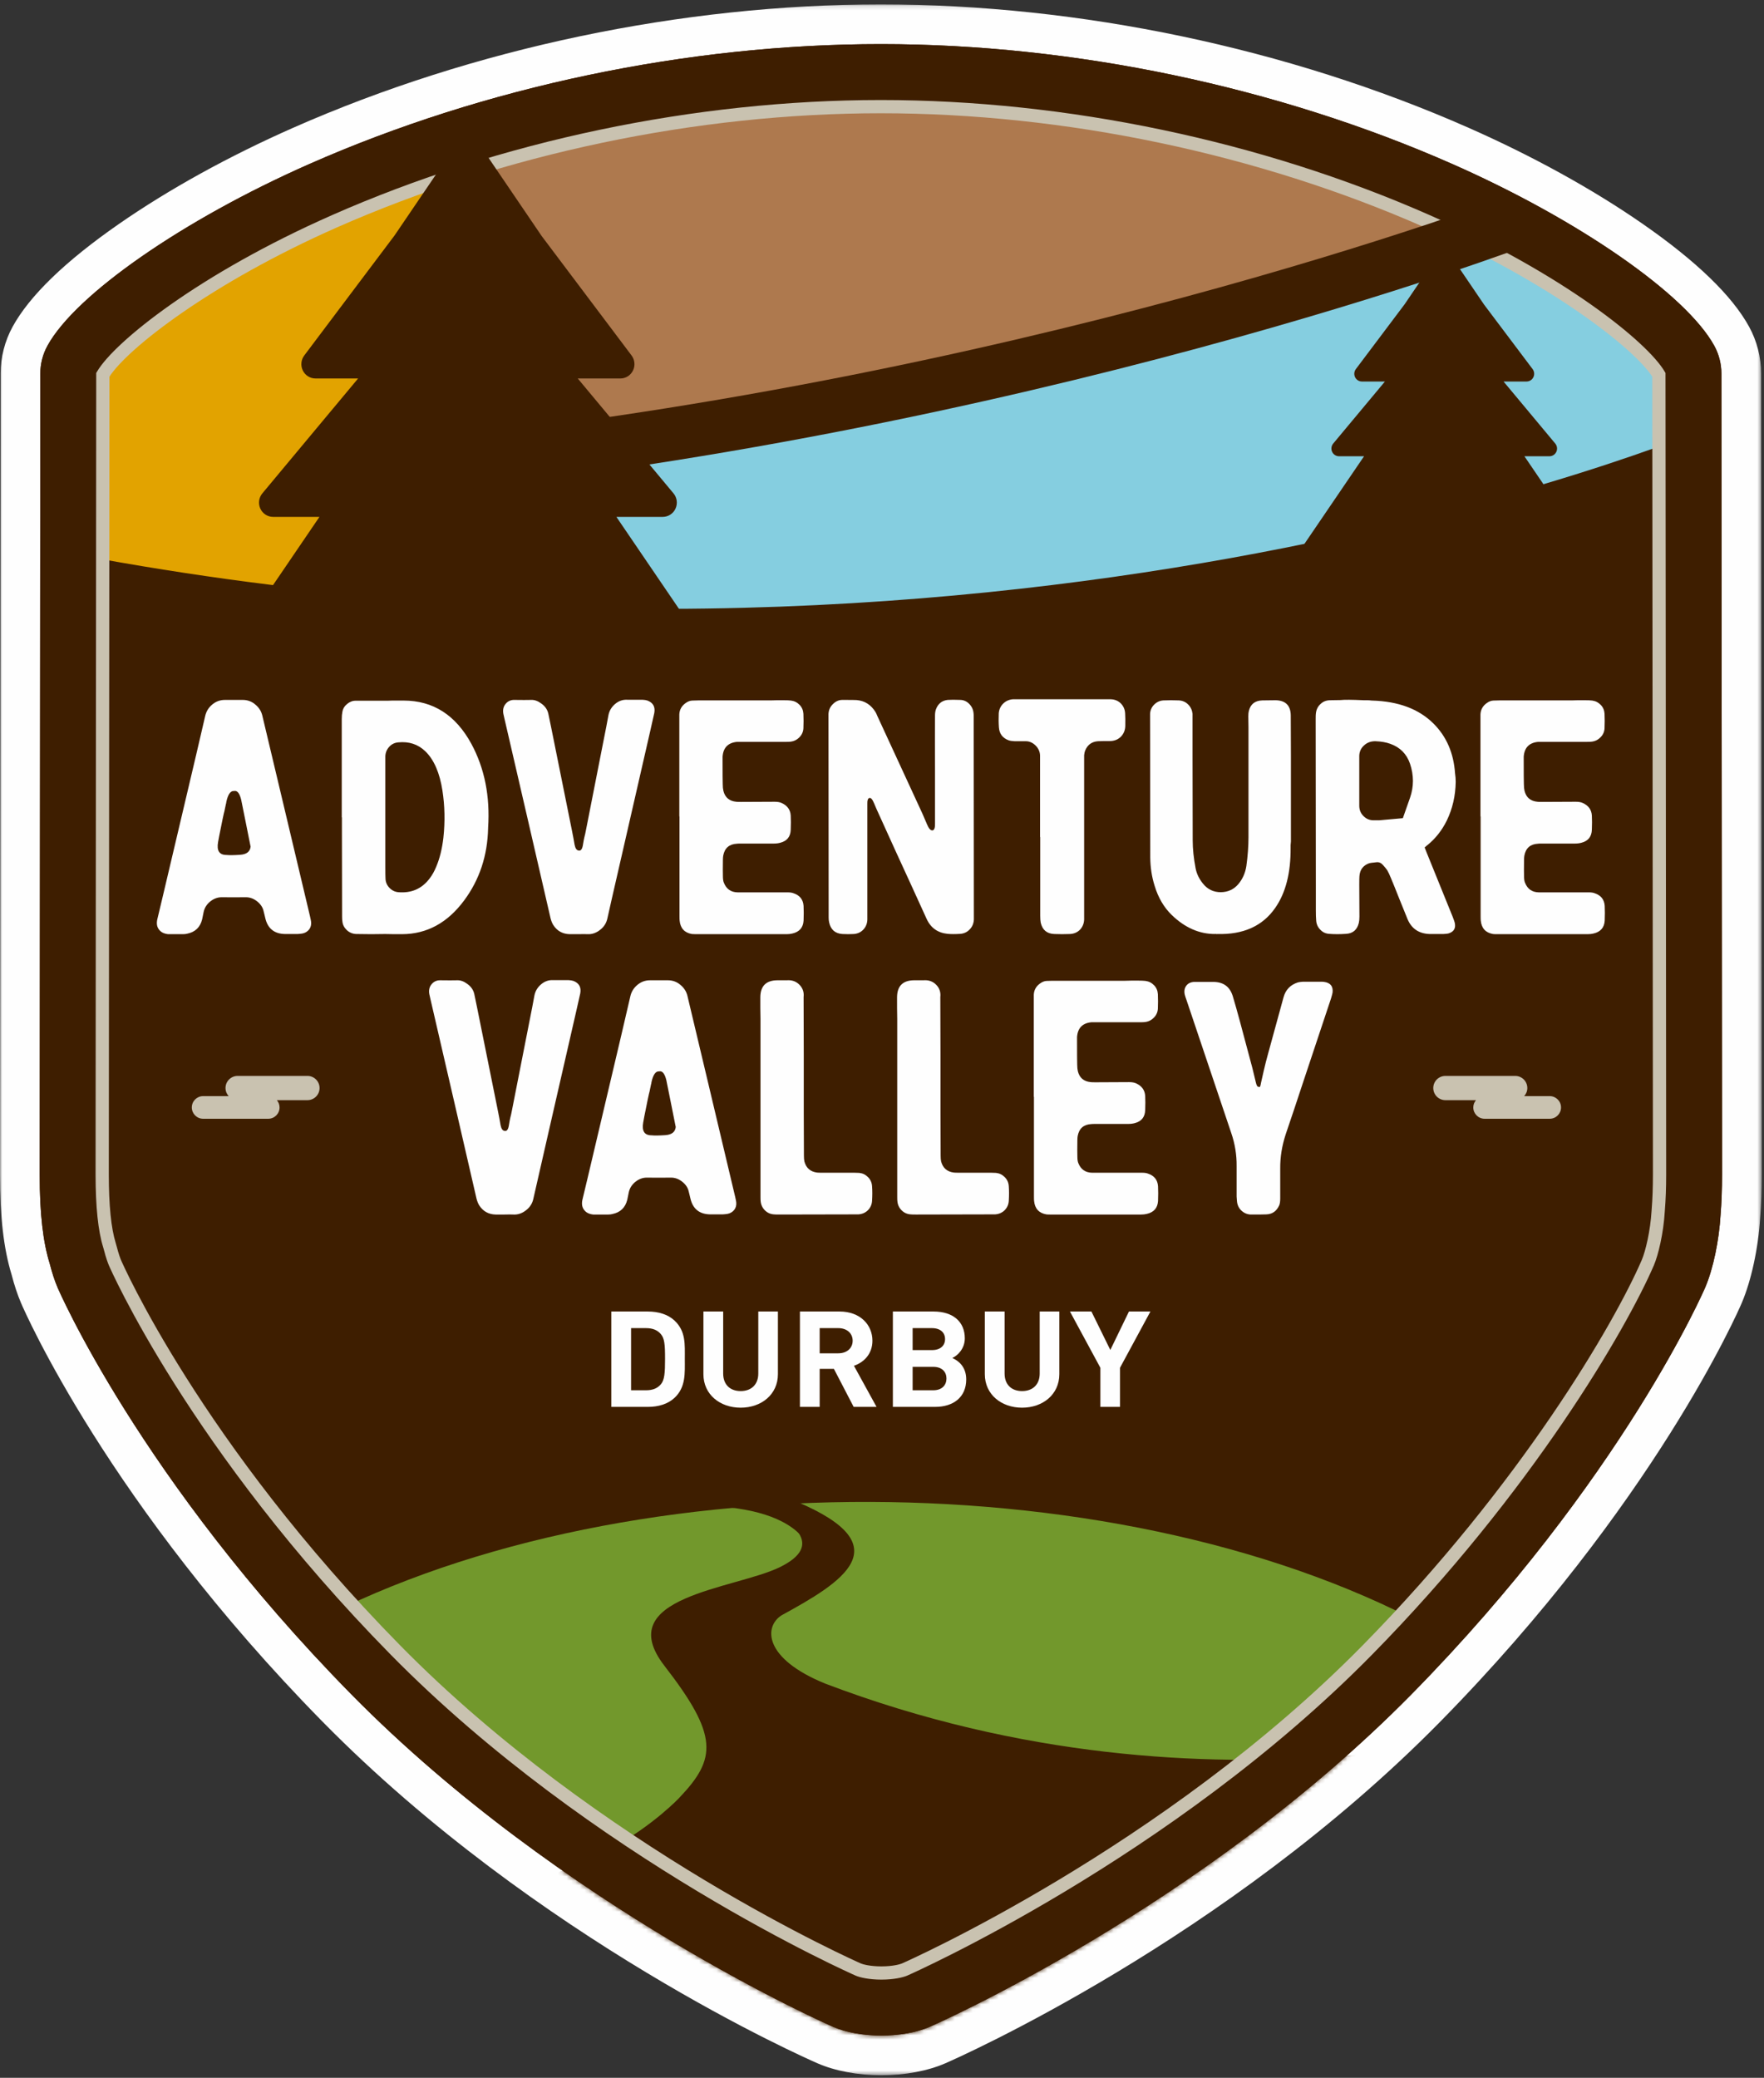 <?xml version="1.0" encoding="UTF-8" standalone="no"?>
<svg width="400px" height="471px" viewBox="0 0 400 471" version="1.1" xmlns="http://www.w3.org/2000/svg" xmlns:xlink="http://www.w3.org/1999/xlink">
    <rect x="0" y="0" width="400" height="471" fill="#333333" stroke="none"/>
    <!-- Generator: Sketch 42 (36781) - http://www.bohemiancoding.com/sketch -->
    <title>Logo</title>
    <desc>Created with Sketch.</desc>
    <defs>
        <polygon id="path-1" points="399.487 0.146 0 0.146 0 469.56 399.487 469.56 399.487 0.146"></polygon>
        <path d="M0.308,0.355 L0.173,169.393 C0.173,176.514 0.725,181.892 1.813,185.374 L1.925,185.734 L2.017,186.098 C2.472,187.883 2.881,188.945 3.083,189.418 C3.259,189.828 21.167,230.929 66.719,277.224 C112.069,323.294 171.019,349.344 171.614,349.603 C172.28,349.895 174.136,350.387 176.862,350.387 C179.591,350.387 181.45,349.894 182.119,349.601 C182.71,349.344 241.663,323.294 287.001,277.228 C323.201,240.428 344.461,203.681 350.64,189.403 C351.603,187.165 352.723,182.426 353.002,177.7 L353.024,177.389 C353.216,175.027 353.313,172.338 353.313,169.404 L353.174,0.355 L0.308,0.355 L0.308,0.355 Z" id="path-3"></path>
        <path d="M0.047,62.627 C44.493,101.506 92.946,122.594 92.946,122.594 C98.952,125.214 108.771,125.214 114.784,122.594 C114.784,122.594 176.155,95.885 224.106,47.167 C237.679,33.368 248.902,19.995 258.017,7.912 L258.017,0.908 L0.047,0.908 L0.047,62.627 L0.047,62.627 Z" id="path-5"></path>
    </defs>
    <g id="Symbols" stroke="none" stroke-width="1" fill="none" fill-rule="evenodd">
        <g id="Logo">
            <g id="Page-1">
                <g id="Group-16" transform="translate(0, 0.854)">
                    <path d="M199.862,465.059 C195.121,465.059 190.605,464.227 187.146,462.717 C186.528,462.449 124.426,435.1 76.411,386.324 C28.413,337.541 9.693,294.577 8.92,292.772 C8.192,291.073 7.529,289.072 6.951,286.824 C5.279,281.406 4.5,274.59 4.5,265.393 L4.646,83.798 C4.648,80.868 5.393,77.958 6.8,75.385 C13.712,62.749 38.423,45.406 68.291,32.227 C108.605,14.441 155.288,4.645 199.74,4.645 C244.193,4.645 290.878,14.441 331.193,32.228 C361.06,45.406 385.771,62.749 392.683,75.387 C394.091,77.959 394.836,80.869 394.837,83.8 L394.987,265.388 C394.987,268.831 394.869,272.031 394.635,274.901 C394.26,281.256 392.788,288.143 390.798,292.776 C390.025,294.578 371.298,337.541 323.313,386.322 C275.305,435.1 213.2,462.449 212.579,462.719 C209.119,464.228 204.602,465.059 199.862,465.059" id="Fill-1" fill="#3E1E00"></path>
                    <g id="Group-5">
                        <mask id="mask-2" fill="white">
                            <use xlink:href="#path-1"></use>
                        </mask>
                        <g id="Clip-4"></g>
                        <path d="M199.74,0.146 C154.677,0.146 107.349,10.078 66.475,28.111 C51.936,34.525 38.276,42.063 26.969,49.911 C14.814,58.348 6.7,66.192 2.852,73.226 C1.085,76.457 0.149,80.112 0.146,83.795 L-0,265.386 C-0,274.997 0.833,282.205 2.62,288.048 C3.249,290.478 3.977,292.662 4.784,294.545 C5.571,296.381 24.618,340.1 73.203,389.479 C121.828,438.874 182.783,465.728 185.354,466.846 C189.361,468.595 194.516,469.56 199.862,469.56 C205.207,469.56 210.363,468.595 214.38,466.844 C216.946,465.728 277.905,438.874 326.52,389.48 C375.093,340.1 394.148,296.382 394.935,294.545 C397.104,289.496 398.709,282.078 399.129,275.169 C399.37,272.165 399.487,268.966 399.487,265.393 L399.337,83.795 C399.334,80.113 398.399,76.459 396.633,73.229 C392.784,66.193 384.67,58.349 372.515,49.912 C361.209,42.064 347.548,34.526 333.01,28.112 C292.135,10.078 244.805,0.146 199.74,0.146 M199.74,9.146 C243.582,9.146 289.621,18.806 329.377,36.346 C357.954,48.954 382.363,65.896 388.736,77.546 L388.736,77.547 C389.785,79.465 390.336,81.616 390.337,83.802 L390.487,265.393 C390.487,268.783 390.372,271.811 390.151,274.536 C389.813,280.252 388.507,286.707 386.663,291 C386.663,291 368.047,334.429 320.106,383.167 C272.155,431.886 210.783,458.594 210.783,458.594 C207.778,459.904 203.82,460.56 199.862,460.56 C195.905,460.56 191.948,459.904 188.946,458.594 C188.946,458.594 127.578,431.886 79.618,383.167 C31.664,334.429 13.056,291 13.056,291 C12.387,289.44 11.791,287.591 11.283,285.6 C9.776,280.771 9,274.313 9,265.394 L9.146,83.802 C9.148,81.615 9.698,79.464 10.748,77.545 C17.121,65.896 41.531,48.954 70.108,36.345 C109.864,18.805 155.902,9.146 199.74,9.146" id="Fill-3" fill="#FEFEFE" mask="url(#mask-2)"></path>
                    </g>
                    <path d="M199.862,446.385 C197.135,446.385 195.28,445.894 194.614,445.603 C194.019,445.342 135.069,419.293 89.718,373.224 C44.167,326.928 26.258,285.827 26.083,285.416 C25.881,284.945 25.471,283.882 25.017,282.098 L24.925,281.733 L24.812,281.373 C23.724,277.892 23.173,272.514 23.173,265.392 L23.318,84.108 C27.097,77.681 46.099,62.428 75.829,49.312 C113.821,32.55 157.827,23.32 199.74,23.32 C241.654,23.32 285.662,32.55 323.656,49.312 C353.382,62.428 372.384,77.681 376.164,84.106 L376.313,265.404 C376.313,268.337 376.216,271.026 376.023,273.387 L376.002,273.699 C375.722,278.425 374.602,283.163 373.64,285.402 C367.461,299.68 346.201,336.426 310.001,373.226 C264.663,419.293 205.71,445.342 205.119,445.601 C204.45,445.892 202.591,446.385 199.862,446.385" id="Fill-6" fill="#72982C"></path>
                    <path d="M100.263,26.907 L123.263,101.907 C123.263,101.907 262.263,85.907 338.263,48.907 C338.263,48.907 282.263,-10.092 100.263,26.907" id="Fill-8" fill="#AE794E"></path>
                    <path d="M97.706,32.508 L106.102,68.305 L72.207,151.002 L13.71,137.503 L15.21,83.506 C15.21,83.506 61.708,35.508 97.706,32.508" id="Fill-10" fill="#E2A300"></path>
                    <path d="M118.705,101.505 C118.705,101.505 288.197,76.006 333.194,50.507 L378.192,74.506 L382.692,118.004 L139.704,154.003 L118.705,101.505 Z" id="Fill-12" fill="#85CEE0"></path>
                    <path d="M199.74,9.146 C155.901,9.146 109.863,18.805 70.107,36.345 C41.53,48.954 17.12,65.896 10.748,77.545 C9.698,79.464 9.147,81.615 9.145,83.802 L9,265.394 C9,274.313 9.776,280.771 11.283,285.6 C11.79,287.591 12.387,289.44 13.055,290.999 C13.055,290.999 31.663,334.429 79.617,383.167 C127.577,431.886 188.946,458.594 188.946,458.594 C191.948,459.904 195.905,460.56 199.862,460.56 C203.819,460.56 207.777,459.904 210.783,458.594 C210.783,458.594 272.155,431.886 320.106,383.167 C368.046,334.429 386.662,290.999 386.662,290.999 C388.506,286.707 389.812,280.252 390.151,274.536 C390.372,271.811 390.487,268.783 390.487,265.393 L390.337,83.802 C390.335,81.616 389.784,79.465 388.736,77.547 L388.735,77.546 C382.363,65.896 357.953,48.954 329.377,36.346 C289.62,18.806 243.581,9.146 199.74,9.146 M199.74,24.146 C241.542,24.146 285.431,33.353 323.322,50.069 C352.613,62.993 371.382,77.916 375.337,84.336 L375.487,265.393 C375.487,268.309 375.39,270.978 375.199,273.323 L375.186,273.487 L375.177,273.651 C374.903,278.281 373.814,282.905 372.886,285.064 C372.842,285.168 368.3,295.57 358.226,311.517 C348.957,326.188 332.964,348.705 309.415,372.645 C264.193,418.591 205.377,444.586 204.789,444.843 C204.221,445.091 202.46,445.56 199.862,445.56 C197.266,445.56 195.511,445.093 194.941,444.844 C194.352,444.587 135.538,418.591 90.31,372.646 C66.753,348.704 50.759,326.189 41.49,311.518 C31.417,295.571 26.877,285.17 26.843,285.09 C26.649,284.639 26.259,283.624 25.819,281.896 L25.72,281.51 L25.601,281.13 C24.539,277.725 24,272.43 24,265.405 L24.145,84.336 C28.101,77.915 46.87,62.993 76.162,50.069 C114.052,33.353 157.939,24.146 199.74,24.146" id="Fill-14" fill="#3E1E00"></path>
                </g>
                <g id="Group-19" transform="translate(23, 96.854)">
                    <mask id="mask-4" fill="white">
                        <use xlink:href="#path-3"></use>
                    </mask>
                    <g id="Clip-18"></g>
                    <path d="M-10.53,27.907 C201.263,69.356 363.572,0.355 363.572,0.355 C363.572,0.355 362.199,400.447 362.323,362.25 C362.836,204.868 -13.845,203.641 -14.358,361.022 L-10.53,27.907 Z" id="Fill-17" fill="#3E1E00" mask="url(#mask-4)"></path>
                </g>
                <g id="Group-22" transform="translate(96, 336.854)">
                    <mask id="mask-6" fill="white">
                        <use xlink:href="#path-5"></use>
                    </mask>
                    <g id="Clip-21"></g>
                    <path d="M84.712,3.57 C80.71,1.875 78.367,2.236 75.058,1.341 C72.892,0.752 71.166,0.88 68.094,1.052 C68.094,1.052 72.57,2.839 73.466,3.213 C84.74,7.914 90.912,13.484 80.814,18.399 C70.563,23.387 42.443,24.991 54.674,40.761 C66.952,56.592 66.493,61.765 58.109,70.589 C58.109,70.589 35.655,94.969 0.047,90.948 L2.459,131.549 L186.441,135 L258.017,52.323 C258.017,52.323 180.098,78.632 91.12,44.783 C77.128,39.086 77.212,31.881 81.21,29.313 C95.058,21.742 108.385,13.595 84.712,3.57" id="Fill-20" fill="#3E1E00" mask="url(#mask-6)"></path>
                </g>
                <g id="Group-79" transform="translate(21, 21.854)">
                    <path d="M123.323,320.408 C123.323,320.408 151.323,315.908 160.823,326.408 L158.573,321.658 L153.323,316.408 L141.323,315.158 L123.323,320.408 Z" id="Fill-23" fill="#3E1E00"></path>
                    <path d="M3.818,63.532 L3.673,244.393 C3.673,251.363 4.202,256.589 5.244,259.926 L5.471,260.728 C5.9,262.409 6.276,263.392 6.463,263.827 C6.637,264.233 24.499,305.142 69.788,351.171 C114.934,397.033 173.627,422.971 174.215,423.228 C174.633,423.411 176.285,423.885 178.862,423.885 C181.443,423.885 183.099,423.409 183.519,423.226 C184.107,422.969 242.76,397.072 287.932,351.175 C323.976,314.533 345.12,278.002 351.264,263.807 C352.151,261.743 353.238,257.115 353.505,252.611 L353.527,252.284 C353.718,249.945 353.814,247.298 353.814,244.404 L353.665,63.532 C349.57,57.169 330.751,42.347 302.051,29.686 C264.243,13.005 220.451,3.82 178.74,3.82 C137.03,3.82 93.24,13.005 55.435,29.684 C26.732,42.349 7.911,57.169 3.818,63.532 M178.862,426.885 C176.081,426.885 173.973,426.397 173.014,425.976 C172.421,425.717 113.197,399.545 67.65,353.276 C21.908,306.786 3.881,265.42 3.704,265.007 C3.484,264.49 3.042,263.346 2.564,261.467 L2.381,260.822 C1.248,257.193 0.673,251.666 0.673,244.393 L0.819,62.7 L1.026,62.347 C4.962,55.654 24.068,40.245 54.224,26.939 C92.402,10.095 136.623,0.82 178.74,0.82 C220.859,0.82 265.081,10.095 303.262,26.941 C333.413,40.243 352.52,55.654 356.457,62.346 L356.664,62.697 L356.664,63.105 L356.814,244.403 C356.814,247.38 356.714,250.107 356.519,252.51 L356.499,252.803 C356.21,257.685 355.032,262.635 354.019,264.993 C347.796,279.372 326.425,316.322 290.07,353.279 C244.496,399.584 185.312,425.716 184.719,425.976 C183.757,426.396 181.646,426.885 178.862,426.885" id="Fill-25" fill="#C9C2B0"></path>
                    <path d="M144.899,133.7 L118.772,95.314 L129.28,95.314 C130.525,95.314 131.656,94.582 132.18,93.438 C132.702,92.29 132.524,90.942 131.721,89.98 L110.007,63.938 L119.68,63.938 C120.889,63.938 121.998,63.239 122.537,62.133 C123.076,61.028 122.95,59.709 122.215,58.727 L101.823,31.642 L87.734,10.911 C87.135,10.034 86.154,9.509 85.103,9.509 C84.052,9.509 83.073,10.034 82.474,10.911 L68.471,31.515 L47.992,58.727 C47.257,59.709 47.129,61.028 47.666,62.133 C48.206,63.239 49.313,63.938 50.529,63.938 L60.203,63.938 L38.49,89.98 C37.684,90.942 37.504,92.29 38.028,93.438 C38.553,94.582 39.684,95.314 40.928,95.314 L51.437,95.314 L25.309,133.7 C24.63,134.69 24.558,135.982 25.108,137.048 C25.659,138.114 26.747,138.786 27.938,138.786 L71.303,138.786 L71.303,177.907 L77.692,177.907 L77.692,177.726 L92.516,177.726 L92.516,177.907 L98.903,177.907 L98.903,138.786 L142.272,138.786 C143.457,138.786 144.547,138.114 145.097,137.048 C145.649,135.982 145.572,134.69 144.899,133.7" id="Fill-27" fill="#3E1E00"></path>
                    <path d="M338.782,102.3 L324.673,81.571 L330.347,81.571 C331.02,81.571 331.63,81.175 331.913,80.557 C332.195,79.938 332.099,79.209 331.666,78.69 L319.939,64.626 L325.162,64.626 C325.816,64.626 326.414,64.248 326.705,63.652 C326.997,63.054 326.928,62.342 326.532,61.813 L315.52,47.186 L307.911,35.99 C307.587,35.516 307.058,35.234 306.49,35.234 C305.923,35.234 305.393,35.516 305.07,35.99 L297.508,47.117 L286.449,61.813 C286.052,62.342 285.983,63.054 286.273,63.652 C286.564,64.248 287.162,64.626 287.819,64.626 L293.043,64.626 L281.318,78.69 C280.882,79.209 280.785,79.938 281.068,80.557 C281.351,81.175 281.962,81.571 282.634,81.571 L288.309,81.571 L274.199,102.3 C273.833,102.835 273.794,103.532 274.091,104.108 C274.388,104.684 274.976,105.047 275.618,105.047 L299.038,105.047 L299.038,126.174 L302.488,126.174 L302.488,126.075 L310.493,126.075 L310.493,126.174 L313.943,126.174 L313.943,105.047 L337.363,105.047 C338.003,105.047 338.592,104.684 338.889,104.108 C339.187,103.532 339.146,102.835 338.782,102.3" id="Fill-29" fill="#3E1E00"></path>
                    <path d="M66.668,90.846 L65.54,78.899 C208.781,65.362 321.125,22.563 322.243,22.132 L326.557,33.33 C325.423,33.767 211.536,77.155 66.668,90.846" id="Fill-31" fill="#3E1E00"></path>
                    <path d="M48.715,222.035 L32.886,222.035 C31.368,222.035 30.137,223.264 30.137,224.782 C30.137,225.489 30.412,226.129 30.851,226.615 L25.059,226.615 C23.643,226.615 22.495,227.763 22.495,229.179 C22.495,230.595 23.643,231.744 25.059,231.744 L39.828,231.744 C41.243,231.744 42.391,230.595 42.391,229.179 C42.391,228.548 42.154,227.977 41.776,227.53 L48.715,227.53 C50.233,227.53 51.463,226.3 51.463,224.782 C51.463,223.264 50.233,222.035 48.715,222.035" id="Fill-33" fill="#C9C2B0"></path>
                    <path d="M306.755,222.035 L322.584,222.035 C324.103,222.035 325.332,223.264 325.332,224.782 C325.332,225.489 325.058,226.129 324.618,226.615 L330.411,226.615 C331.827,226.615 332.974,227.763 332.974,229.179 C332.974,230.595 331.827,231.744 330.411,231.744 L315.642,231.744 C314.228,231.744 313.079,230.595 313.079,229.179 C313.079,228.548 313.317,227.977 313.695,227.53 L306.755,227.53 C305.238,227.53 304.007,226.3 304.007,224.782 C304.007,223.264 305.238,222.035 306.755,222.035" id="Fill-35" fill="#C9C2B0"></path>
                    <path d="M128.839,280.542 C128.065,279.661 127.034,279.205 125.487,279.205 L122.102,279.205 L122.102,293.295 L125.487,293.295 C127.034,293.295 128.065,292.839 128.839,291.958 C129.676,290.987 129.806,289.438 129.806,286.158 C129.806,282.88 129.676,281.513 128.839,280.542 M131.965,294.994 C130.45,296.421 128.291,297.059 125.906,297.059 L117.621,297.059 L117.621,275.441 L125.906,275.441 C128.291,275.441 130.45,276.079 131.965,277.505 C134.545,279.934 134.287,282.909 134.287,286.158 C134.287,289.408 134.545,292.565 131.965,294.994" id="Fill-37" fill="#FEFEFE"></path>
                    <path d="M146.951,297.241 C142.244,297.241 138.505,294.235 138.505,289.65 L138.505,275.441 L142.986,275.44 L142.986,289.499 C142.986,291.988 144.532,293.476 146.951,293.476 C149.368,293.476 150.947,291.988 150.947,289.499 L150.947,275.44 L155.397,275.44 L155.397,289.65 C155.397,294.235 151.656,297.241 146.951,297.241" id="Fill-39" fill="#FEFEFE"></path>
                    <path d="M169.091,279.205 L164.869,279.205 L164.869,284.914 L169.091,284.914 C171.058,284.914 172.347,283.729 172.347,282.059 C172.347,280.39 171.058,279.205 169.091,279.205 L169.091,279.205 Z M172.573,297.059 L168.092,288.435 L164.869,288.435 L164.869,297.059 L160.388,297.059 L160.388,275.44 L169.382,275.44 C174.056,275.44 176.828,278.446 176.828,282.059 C176.828,285.096 174.862,286.978 172.636,287.738 L177.762,297.059 L172.573,297.059 Z" id="Fill-41" fill="#FEFEFE"></path>
                    <path d="M190.62,287.98 L185.946,287.98 L185.946,293.294 L190.62,293.294 C192.65,293.294 193.618,292.079 193.618,290.622 C193.618,289.165 192.65,287.98 190.62,287.98 M190.329,279.205 L185.946,279.205 L185.946,284.184 L190.329,284.184 C192.231,284.184 193.296,283.182 193.296,281.695 C193.296,280.207 192.231,279.205 190.329,279.205 M191.072,297.058 L181.465,297.058 L181.465,275.44 L190.685,275.44 C195.165,275.44 197.776,277.808 197.776,281.512 C197.776,283.911 196.1,285.46 194.939,285.975 C196.325,286.584 198.099,287.95 198.099,290.834 C198.099,294.873 195.165,297.058 191.072,297.058" id="Fill-43" fill="#FEFEFE"></path>
                    <path d="M210.763,297.241 C206.056,297.241 202.317,294.235 202.317,289.65 L202.317,275.44 L206.798,275.44 L206.798,289.499 C206.798,291.988 208.344,293.476 210.763,293.476 C213.18,293.476 214.76,291.988 214.76,289.499 L214.76,275.44 L219.209,275.44 L219.209,289.65 C219.209,294.235 215.468,297.241 210.763,297.241" id="Fill-45" fill="#FEFEFE"></path>
                    <polygon id="Fill-47" fill="#FEFEFE" points="232.967 288.192 232.967 297.058 228.519 297.058 228.519 288.192 221.619 275.44 226.488 275.44 230.775 284.155 234.998 275.44 239.865 275.44"></polygon>
                    <path d="M94.723,231.48 C94.846,231.038 94.981,230.423 95.128,229.636 C95.251,229.022 96.382,223.27 98.521,212.378 C99.528,207.313 100.082,204.461 100.18,203.822 C100.377,202.815 100.881,201.967 101.692,201.278 C102.504,200.589 103.412,200.271 104.421,200.318 L106.154,200.318 L107.887,200.318 C108.354,200.344 108.736,200.406 109.031,200.503 C110.309,200.996 110.826,201.93 110.58,203.306 C110.456,203.872 110.149,205.237 109.658,207.399 C108.011,214.628 105.957,223.589 103.5,234.284 C101.336,243.7 100.156,248.874 99.959,249.808 C99.738,250.915 99.172,251.812 98.263,252.501 C97.377,253.189 96.443,253.507 95.46,253.459 C94.969,253.435 94.281,253.435 93.395,253.459 L91.367,253.459 C89.768,253.41 88.54,252.721 87.679,251.394 C87.409,250.952 87.2,250.435 87.052,249.845 C86.363,246.821 84.692,239.569 82.036,228.088 C79.259,216.116 77.452,208.309 76.616,204.67 C76.444,203.957 76.358,203.577 76.358,203.527 C76.186,202.619 76.358,201.855 76.874,201.241 C77.39,200.626 78.054,200.332 78.866,200.356 C80.513,200.381 81.791,200.381 82.701,200.356 C83.438,200.332 84.187,200.602 84.95,201.168 C85.786,201.757 86.315,202.508 86.536,203.418 C86.634,203.859 86.843,204.868 87.163,206.441 C89.842,219.668 91.428,227.534 91.92,230.043 C92.141,231.124 92.337,232.181 92.51,233.214 C92.682,234.05 93.002,234.48 93.469,234.503 C93.96,234.603 94.281,234.111 94.428,233.03 C94.55,232.292 94.648,231.775 94.723,231.48" id="Fill-49" fill="#FEFEFE"></path>
                    <path d="M126.732,223.441 C126.609,224.056 126.609,224.106 126.732,223.589 L126.696,223.699 C126.719,223.503 126.708,223.54 126.658,223.809 C126.438,224.893 126.314,225.481 126.29,225.579 C126.24,225.703 126.106,226.294 125.884,227.35 C125.221,230.596 124.876,232.34 124.852,232.586 C124.507,234.529 125.134,235.501 126.732,235.501 C127.397,235.573 128.44,235.561 129.867,235.463 C131.318,235.365 132.104,234.751 132.228,233.619 C132.228,233.595 132.128,233.102 131.932,232.144 C131.637,230.669 131.33,229.133 131.011,227.534 C130.665,225.838 130.358,224.314 130.088,222.961 C129.719,221.486 129.178,220.836 128.466,221.006 C127.679,220.934 127.101,221.744 126.732,223.441 L126.732,223.441 Z M130.457,200.356 C131.587,200.356 132.571,200.737 133.407,201.499 C134.169,202.163 134.661,202.962 134.882,203.896 C135.079,204.733 136.652,211.345 139.603,223.736 C141.127,230.202 143.154,238.745 145.687,249.366 C145.835,250.005 145.921,250.435 145.945,250.656 C146.019,251.32 145.872,251.898 145.503,252.389 C145.109,252.881 144.593,253.189 143.954,253.311 C143.634,253.36 143.278,253.398 142.884,253.422 L140.008,253.422 C137.575,253.373 136.087,252.156 135.546,249.771 C135.496,249.6 135.436,249.34 135.362,248.998 C135.288,248.677 135.226,248.432 135.177,248.259 C135.004,247.423 134.526,246.686 133.739,246.046 C132.952,245.408 132.092,245.087 131.158,245.087 C129.117,245.113 127.286,245.113 125.664,245.087 C124.753,245.087 123.905,245.396 123.119,246.01 C122.283,246.673 121.766,247.498 121.569,248.481 C121.372,249.489 121.262,250.03 121.238,250.103 C120.795,251.898 119.664,252.98 117.845,253.348 C117.574,253.422 117.254,253.459 116.887,253.459 L113.899,253.459 L113.53,253.459 C112.596,253.361 111.907,253.017 111.466,252.426 C110.998,251.837 110.863,251.075 111.06,250.14 C111.133,249.845 111.54,248.149 112.276,245.05 C116.677,226.416 119.196,215.734 119.836,213.005 C121.139,207.449 121.84,204.438 121.938,203.97 C122.16,203.011 122.639,202.201 123.377,201.536 C124.236,200.75 125.244,200.356 126.4,200.356 L130.457,200.356 Z" id="Fill-51" fill="#FEFEFE"></path>
                    <path d="M151.449,209.095 C151.449,208.654 151.436,207.829 151.411,206.625 L151.411,204.19 C151.436,201.659 152.715,200.381 155.246,200.356 L157.386,200.356 C158.565,200.257 159.537,200.601 160.3,201.387 C161.036,202.151 161.344,203.073 161.221,204.155 C161.221,204.99 161.233,209.355 161.258,217.245 L161.258,230.337 C161.258,234.296 161.27,237.565 161.295,240.147 C161.295,240.661 161.332,241.093 161.406,241.438 C161.798,242.912 162.758,243.749 164.282,243.946 C164.527,243.97 164.921,243.982 165.462,243.982 L172.763,243.982 C173.206,243.982 173.562,243.994 173.833,244.018 C174.595,244.093 175.247,244.4 175.787,244.941 C176.377,245.506 176.696,246.207 176.746,247.042 C176.82,248.052 176.82,249.156 176.746,250.362 C176.697,251.198 176.377,251.91 175.788,252.5 C175.198,253.066 174.471,253.373 173.612,253.423 L172.911,253.423 C164.626,253.447 158.886,253.458 155.689,253.458 C155.099,253.458 154.706,253.447 154.51,253.423 C153.698,253.373 153.01,253.066 152.444,252.5 C151.879,251.935 151.559,251.246 151.485,250.435 C151.461,250.286 151.449,249.97 151.449,249.476 L151.449,226.761 L151.449,209.095 Z" id="Fill-53" fill="#FEFEFE"></path>
                    <path d="M182.452,209.095 C182.452,208.654 182.439,207.829 182.415,206.625 C182.415,205.592 182.414,204.782 182.414,204.191 C182.439,201.659 183.718,200.381 186.249,200.356 L188.389,200.356 C189.568,200.258 190.54,200.602 191.303,201.388 C192.039,202.152 192.347,203.073 192.224,204.154 C192.224,204.991 192.236,209.354 192.261,217.246 L192.261,230.337 C192.261,234.295 192.273,237.565 192.298,240.146 C192.298,240.662 192.335,241.093 192.409,241.437 C192.801,242.912 193.761,243.749 195.285,243.945 C195.53,243.97 195.924,243.981 196.465,243.981 L203.766,243.981 C204.209,243.981 204.565,243.995 204.836,244.018 C205.598,244.093 206.25,244.4 206.791,244.94 C207.38,245.506 207.7,246.207 207.749,247.043 C207.823,248.052 207.823,249.156 207.749,250.361 C207.7,251.197 207.38,251.91 206.791,252.501 C206.201,253.066 205.475,253.373 204.615,253.422 L203.914,253.422 C195.629,253.447 189.889,253.459 186.692,253.459 C186.102,253.459 185.709,253.447 185.513,253.423 C184.702,253.373 184.013,253.066 183.447,252.501 C182.882,251.935 182.562,251.247 182.489,250.435 C182.464,250.287 182.452,249.969 182.452,249.476 L182.452,226.76 L182.452,209.095 Z" id="Fill-55" fill="#FEFEFE"></path>
                    <path d="M213.418,226.76 L213.418,206.257 L213.418,203.638 C213.467,202.582 213.934,201.734 214.819,201.094 C215.311,200.725 215.815,200.529 216.331,200.503 C216.872,200.48 217.314,200.467 217.659,200.467 L234.106,200.467 C234.425,200.467 234.905,200.454 235.544,200.43 L236.982,200.43 C237.793,200.43 238.383,200.454 238.752,200.503 C239.514,200.602 240.166,200.934 240.707,201.499 C241.223,202.04 241.506,202.704 241.555,203.49 C241.604,204.597 241.604,205.704 241.555,206.809 C241.506,207.621 241.186,208.309 240.596,208.875 C240.03,209.441 239.342,209.76 238.532,209.833 C238.359,209.859 237.965,209.871 237.351,209.871 L227.578,209.871 L226.472,209.871 C224.457,210.067 223.374,211.186 223.227,213.227 L223.227,213.853 C223.227,217.025 223.239,218.893 223.264,219.458 C223.264,220.049 223.314,220.553 223.412,220.97 C223.781,222.471 224.751,223.293 226.325,223.441 C226.472,223.466 226.829,223.478 227.395,223.478 C231.13,223.454 233.675,223.441 235.027,223.441 C235.716,223.441 236.257,223.54 236.65,223.737 C237.928,224.326 238.605,225.274 238.679,226.575 C238.728,227.511 238.728,228.58 238.679,229.783 C238.629,231.358 237.843,232.341 236.319,232.735 C235.876,232.857 235.372,232.919 234.807,232.919 L227.395,232.919 C226.877,232.919 226.559,232.932 226.435,232.955 C224.715,233.054 223.694,233.951 223.375,235.648 C223.325,235.942 223.301,236.262 223.301,236.607 C223.276,238.376 223.276,239.607 223.301,240.293 C223.301,240.958 223.375,241.462 223.522,241.807 C224.088,243.232 225.132,243.957 226.657,243.982 L231.672,243.982 L237.978,243.982 C238.519,243.982 238.949,244.044 239.269,244.165 C240.719,244.633 241.493,245.593 241.592,247.043 C241.642,248.075 241.642,249.194 241.592,250.399 C241.493,251.972 240.646,252.943 239.048,253.312 C238.654,253.409 238.224,253.459 237.756,253.459 L217.106,253.459 C216.737,253.459 216.454,253.447 216.258,253.422 C214.586,253.127 213.663,252.12 213.492,250.399 C213.467,250.251 213.455,249.895 213.455,249.329 L213.455,226.76 L213.418,226.76 Z" id="Fill-57" fill="#FEFEFE"></path>
                    <path d="M264.947,223.589 C264.996,223.392 265.205,222.47 265.574,220.822 C265.893,219.446 266.188,218.278 266.459,217.319 C268.597,209.478 269.79,205.125 270.036,204.265 C270.502,202.519 271.596,201.376 273.317,200.835 C273.637,200.761 273.993,200.713 274.387,200.687 L278.776,200.687 C278.997,200.687 279.156,200.701 279.255,200.724 C280.68,200.922 281.32,201.719 281.173,203.12 C281.123,203.417 281,203.884 280.804,204.522 C279.181,209.39 277.054,215.77 274.425,223.661 C274.031,224.818 273.392,226.747 272.507,229.451 C271.671,231.935 271.019,233.865 270.552,235.241 C269.692,237.847 269.274,240.454 269.298,243.059 L269.298,249.845 C269.298,250.485 269.224,250.987 269.077,251.356 C268.487,252.685 267.515,253.373 266.164,253.422 C265.77,253.446 265.217,253.458 264.504,253.458 L262.845,253.458 C262.009,253.483 261.271,253.224 260.632,252.685 C259.943,252.094 259.562,251.333 259.489,250.398 C259.464,250.079 259.44,249.734 259.415,249.365 L259.415,242.469 C259.44,239.912 259.033,237.418 258.198,234.984 C256.624,230.313 253.257,220.305 248.093,204.965 C247.847,204.277 247.7,203.821 247.651,203.602 C247.479,202.815 247.589,202.151 247.983,201.61 C248.376,201.068 248.966,200.773 249.753,200.724 L251.561,200.724 L254.179,200.724 C256.465,200.75 257.927,201.855 258.567,204.043 C259.033,205.591 259.562,207.461 260.153,209.648 C261.48,214.566 262.427,218.106 262.992,220.269 C263.09,220.613 263.348,221.683 263.766,223.477 C263.938,224.24 264.147,224.572 264.393,224.473 C264.639,224.744 264.823,224.448 264.947,223.589" id="Fill-59" fill="#FEFEFE"></path>
                    <path d="M30.33,159.887 C30.207,160.502 30.207,160.553 30.33,160.036 L30.294,160.145 C30.317,159.95 30.306,159.987 30.257,160.256 C30.036,161.339 29.912,161.928 29.888,162.025 C29.838,162.149 29.704,162.74 29.482,163.797 C28.819,167.042 28.474,168.786 28.45,169.032 C28.105,170.976 28.733,171.947 30.33,171.947 C30.995,172.019 32.038,172.007 33.465,171.91 C34.916,171.811 35.702,171.197 35.826,170.065 C35.826,170.042 35.726,169.548 35.53,168.59 C35.235,167.115 34.928,165.578 34.609,163.981 C34.263,162.285 33.956,160.761 33.686,159.407 C33.317,157.933 32.777,157.282 32.064,157.452 C31.277,157.381 30.699,158.19 30.33,159.887 L30.33,159.887 Z M34.055,136.803 C35.185,136.803 36.169,137.184 37.005,137.946 C37.767,138.609 38.259,139.409 38.48,140.343 C38.677,141.179 40.25,147.792 43.201,160.183 C44.725,166.649 46.752,175.191 49.286,185.811 C49.433,186.452 49.519,186.881 49.543,187.102 C49.617,187.767 49.47,188.345 49.101,188.835 C48.707,189.327 48.191,189.636 47.552,189.757 C47.232,189.806 46.876,189.845 46.483,189.869 L43.606,189.869 C41.173,189.82 39.685,188.602 39.144,186.218 C39.094,186.047 39.034,185.787 38.96,185.444 C38.886,185.124 38.825,184.879 38.775,184.706 C38.603,183.869 38.124,183.132 37.337,182.493 C36.55,181.855 35.69,181.535 34.756,181.535 C32.715,181.559 30.884,181.559 29.262,181.535 C28.351,181.535 27.503,181.843 26.717,182.457 C25.881,183.119 25.364,183.945 25.167,184.928 C24.97,185.935 24.86,186.476 24.836,186.549 C24.393,188.345 23.262,189.427 21.443,189.796 C21.173,189.869 20.853,189.905 20.485,189.905 L17.497,189.905 L17.129,189.905 C16.194,189.806 15.505,189.464 15.064,188.873 C14.596,188.284 14.461,187.522 14.658,186.587 C14.731,186.292 15.138,184.595 15.874,181.496 C20.276,162.863 22.795,152.18 23.434,149.452 C24.738,143.895 25.438,140.885 25.537,140.417 C25.758,139.458 26.237,138.647 26.975,137.982 C27.834,137.196 28.842,136.803 29.998,136.803 L34.055,136.803 Z" id="Fill-61" fill="#FEFEFE"></path>
                    <path d="M79.543,168.037 C79.936,164.375 79.862,160.809 79.323,157.343 C79.026,155.401 78.561,153.681 77.921,152.18 C77.257,150.631 76.421,149.377 75.412,148.419 C73.766,146.846 71.725,146.182 69.291,146.427 C68.481,146.501 67.803,146.833 67.263,147.423 C66.722,148.013 66.427,148.714 66.377,149.525 L66.377,150.483 L66.377,174.565 C66.377,175.917 66.391,176.827 66.415,177.293 C66.439,178.104 66.734,178.805 67.3,179.395 C67.865,179.986 68.543,180.317 69.329,180.391 C72.303,180.638 74.663,179.605 76.409,177.293 C76.999,176.532 77.501,175.635 77.921,174.601 C78.707,172.757 79.249,170.569 79.543,168.037 L79.543,168.037 Z M70.508,136.95 C77.195,136.95 82.322,140.22 85.886,146.759 C88.885,152.315 90.151,158.658 89.684,165.788 L89.684,165.898 C89.537,172.119 87.731,177.564 84.263,182.235 C80.501,187.324 75.806,189.881 70.177,189.905 C68.334,189.905 67.055,189.893 66.341,189.869 C65.531,189.893 64.472,189.905 63.169,189.905 C61.474,189.881 60.428,189.869 60.035,189.869 C59.1,189.893 58.301,189.599 57.639,188.983 C57.048,188.418 56.715,187.766 56.642,187.03 C56.593,186.733 56.569,186.378 56.569,185.96 C56.569,185.689 56.556,179.015 56.532,165.935 L56.532,163.427 L56.495,163.427 L56.495,141.154 C56.495,140.515 56.544,139.962 56.642,139.495 C56.764,138.781 57.133,138.179 57.749,137.687 C58.364,137.196 59.016,136.962 59.703,136.987 L66.858,136.987 C67.57,136.962 67.927,136.95 67.927,136.95 L70.508,136.95 Z" id="Fill-63" fill="#FEFEFE"></path>
                    <path d="M111.511,167.926 C111.634,167.484 111.769,166.869 111.916,166.082 C112.039,165.468 113.17,159.716 115.308,148.824 C116.316,143.759 116.87,140.908 116.968,140.268 C117.165,139.261 117.669,138.412 118.48,137.724 C119.292,137.036 120.2,136.717 121.209,136.765 L122.942,136.765 L124.675,136.765 C125.142,136.79 125.524,136.852 125.818,136.949 C127.097,137.442 127.613,138.376 127.368,139.752 C127.244,140.318 126.937,141.682 126.446,143.845 C124.799,151.073 122.745,160.035 120.288,170.73 C118.124,180.145 116.944,185.32 116.747,186.254 C116.526,187.361 115.96,188.258 115.051,188.947 C114.165,189.634 113.231,189.954 112.248,189.905 C111.756,189.881 111.069,189.881 110.183,189.905 L108.155,189.905 C106.556,189.856 105.328,189.168 104.467,187.84 C104.196,187.397 103.987,186.881 103.84,186.291 C103.151,183.267 101.48,176.015 98.824,164.534 C96.046,152.562 94.24,144.755 93.404,141.116 C93.232,140.404 93.145,140.023 93.145,139.973 C92.974,139.064 93.145,138.301 93.662,137.687 C94.178,137.073 94.842,136.778 95.654,136.802 C97.301,136.827 98.579,136.827 99.489,136.802 C100.226,136.778 100.975,137.048 101.738,137.614 C102.574,138.203 103.103,138.954 103.323,139.863 C103.422,140.305 103.631,141.314 103.951,142.887 C106.63,156.114 108.216,163.98 108.708,166.489 C108.929,167.57 109.125,168.627 109.298,169.66 C109.47,170.496 109.79,170.926 110.257,170.949 C110.748,171.049 111.068,170.557 111.216,169.475 C111.338,168.738 111.436,168.221 111.511,167.926" id="Fill-65" fill="#FEFEFE"></path>
                    <path d="M133.041,163.206 L133.041,142.703 L133.041,140.084 C133.09,139.027 133.557,138.179 134.442,137.54 C134.934,137.171 135.438,136.975 135.955,136.95 C136.495,136.925 136.937,136.913 137.282,136.913 L153.729,136.913 C154.048,136.913 154.528,136.9 155.167,136.876 L156.605,136.876 C157.416,136.876 158.006,136.9 158.375,136.95 C159.137,137.048 159.789,137.38 160.33,137.945 C160.846,138.486 161.129,139.15 161.178,139.936 C161.227,141.043 161.227,142.149 161.178,143.255 C161.129,144.067 160.809,144.755 160.219,145.321 C159.653,145.886 158.965,146.206 158.155,146.279 C157.982,146.304 157.588,146.316 156.974,146.316 L147.201,146.316 L146.095,146.316 C144.08,146.514 142.998,147.632 142.85,149.672 L142.85,150.299 C142.85,153.471 142.862,155.339 142.887,155.904 C142.887,156.495 142.937,156.999 143.035,157.416 C143.404,158.917 144.374,159.739 145.948,159.887 C146.095,159.912 146.452,159.924 147.018,159.923 C150.754,159.9 153.298,159.887 154.65,159.887 C155.339,159.887 155.88,159.986 156.273,160.183 C157.551,160.772 158.228,161.719 158.302,163.021 C158.351,163.956 158.351,165.026 158.302,166.229 C158.252,167.804 157.466,168.787 155.942,169.18 C155.499,169.303 154.995,169.365 154.43,169.365 L147.018,169.365 C146.5,169.365 146.182,169.377 146.058,169.401 C144.338,169.5 143.317,170.397 142.998,172.094 C142.948,172.388 142.924,172.708 142.924,173.053 C142.899,174.822 142.899,176.053 142.924,176.739 C142.924,177.404 142.998,177.908 143.145,178.252 C143.711,179.677 144.755,180.404 146.28,180.427 L151.295,180.427 L157.602,180.427 C158.142,180.427 158.572,180.49 158.892,180.612 C160.342,181.079 161.116,182.039 161.215,183.489 C161.265,184.521 161.265,185.64 161.216,186.845 C161.117,188.418 160.269,189.389 158.671,189.757 C158.277,189.855 157.847,189.905 157.379,189.905 L136.729,189.905 C136.36,189.905 136.077,189.893 135.881,189.869 C134.209,189.573 133.287,188.566 133.115,186.845 C133.09,186.697 133.078,186.341 133.078,185.775 L133.078,163.206 L133.041,163.206 Z" id="Fill-67" fill="#FEFEFE"></path>
                    <path d="M175.678,162.469 L175.678,185.516 L175.678,186.586 C175.654,187.471 175.359,188.221 174.794,188.835 C174.228,189.45 173.503,189.795 172.617,189.868 C171.781,189.917 170.909,189.917 169.999,189.868 C168.352,189.745 167.357,188.86 167.012,187.213 C166.938,186.894 166.902,186.536 166.902,186.144 L166.902,184.336 C166.877,165.112 166.865,150.693 166.865,141.079 L166.865,139.973 C166.914,139.064 167.27,138.302 167.934,137.687 C168.549,137.097 169.237,136.802 169.999,136.802 C171.991,136.802 173.073,136.814 173.244,136.839 C175.088,136.986 176.527,137.908 177.559,139.605 C177.633,139.728 177.768,140.023 177.964,140.49 C183.594,152.683 186.999,160.059 188.18,162.616 C188.376,163.083 188.72,163.882 189.212,165.012 C189.606,165.972 190.024,166.427 190.467,166.377 C190.859,166.303 191.043,165.787 191.019,164.828 L191.019,158.743 L191.019,152.622 C190.994,147.435 190.994,143.329 191.019,140.305 C191.019,139.838 191.08,139.408 191.203,139.014 C191.67,137.687 192.568,136.949 193.896,136.802 C194.608,136.753 195.567,136.753 196.772,136.802 C197.533,136.826 198.198,137.121 198.763,137.687 C199.353,138.277 199.686,138.99 199.76,139.826 C199.783,139.973 199.796,140.256 199.796,140.674 L199.796,142.702 C199.796,152.216 199.808,166.488 199.833,185.516 L199.833,186.586 C199.783,187.47 199.476,188.209 198.911,188.799 C198.345,189.414 197.632,189.757 196.772,189.832 C195.641,189.905 194.682,189.905 193.896,189.832 C191.633,189.61 190.035,188.467 189.101,186.401 C188.216,184.46 187.061,181.927 185.636,178.804 C183.791,174.798 182.624,172.254 182.132,171.171 C179.87,166.206 178.407,162.985 177.743,161.509 C177.62,161.239 177.448,160.834 177.227,160.292 C176.834,159.333 176.465,158.916 176.12,159.038 C175.802,159.137 175.654,159.568 175.678,160.329 L175.678,162.469 Z" id="Fill-69" fill="#FEFEFE"></path>
                    <path d="M214.843,167.889 L214.843,150.151 L214.843,149.413 C214.817,148.528 214.461,147.754 213.773,147.09 C213.134,146.476 212.408,146.168 211.597,146.168 L209.09,146.168 C208.5,146.144 208.032,146.07 207.688,145.947 C206.336,145.431 205.611,144.46 205.512,143.034 C205.439,142.051 205.427,140.981 205.476,139.826 C205.55,138.965 205.882,138.24 206.471,137.649 C207.061,137.059 207.799,136.727 208.684,136.654 L209.385,136.654 L230.146,136.654 L230.847,136.654 C231.757,136.678 232.519,136.985 233.134,137.576 C233.748,138.19 234.079,138.94 234.13,139.825 C234.178,140.563 234.191,141.521 234.166,142.702 C234.141,143.685 233.797,144.509 233.134,145.173 C232.47,145.812 231.634,146.131 230.626,146.131 C229.372,146.131 228.487,146.144 227.971,146.168 C226.57,146.266 225.598,146.979 225.057,148.307 C224.959,148.553 224.885,148.897 224.837,149.34 L224.837,150.409 L224.837,185.553 L224.837,186.622 C224.787,187.532 224.468,188.294 223.878,188.909 C223.287,189.498 222.537,189.818 221.628,189.868 C220.448,189.916 219.255,189.916 218.051,189.868 C216.379,189.794 215.359,188.933 214.99,187.285 C214.917,186.893 214.879,186.377 214.879,185.737 L214.879,167.889 L214.843,167.889 Z" id="Fill-71" fill="#FEFEFE"></path>
                    <path d="M254.837,189.831 C254.96,189.88 255.008,189.904 254.985,189.904 C254.96,189.904 254.824,189.892 254.579,189.868 C254.652,189.868 254.739,189.855 254.837,189.831 M271.653,169.732 L271.653,170.285 C271.702,176.014 270.534,180.574 268.15,183.967 C265.297,188.073 260.909,190.039 254.985,189.868 L254.874,189.831 L254.837,189.831 L254.543,189.831 C254.566,189.831 254.579,189.843 254.579,189.868 C250.989,189.892 247.695,188.454 244.696,185.553 C242.926,183.832 241.635,181.631 240.824,178.953 C240.184,176.937 239.852,174.785 239.829,172.498 L239.829,171.686 C239.803,163.156 239.791,152.93 239.791,141.005 L239.791,139.936 C239.84,139.125 240.148,138.436 240.712,137.871 C241.303,137.281 242.004,136.961 242.816,136.912 C243.946,136.863 245.114,136.863 246.319,136.912 C247.154,136.961 247.855,137.268 248.421,137.834 C248.986,138.399 249.318,139.1 249.416,139.935 L249.416,140.968 L249.416,149.413 C249.416,155.093 249.429,161.497 249.453,168.626 C249.453,170.568 249.674,172.695 250.117,175.005 C250.362,176.236 250.916,177.378 251.776,178.436 C252.809,179.739 254.161,180.39 255.833,180.39 C257.455,180.365 258.77,179.763 259.779,178.583 C260.762,177.427 261.376,176.052 261.623,174.453 C261.941,172.142 262.102,169.966 262.102,167.925 C262.102,166.844 262.102,159.346 262.101,145.431 L262.101,142.997 C262.077,141.939 262.065,141.116 262.065,140.526 C262.065,140.009 262.101,139.616 262.176,139.346 C262.544,137.773 263.565,136.961 265.236,136.912 C266.392,136.888 267.4,136.875 268.26,136.875 C270.522,136.924 271.665,138.08 271.69,140.341 C271.714,142.579 271.727,145.627 271.727,149.487 L271.727,168.11 L271.727,168.884 C271.727,168.884 271.702,169.166 271.653,169.732" id="Fill-73" fill="#FEFEFE"></path>
                    <path d="M298.729,159.001 C299.614,156.469 299.614,153.887 298.729,151.257 C297.966,149.044 296.479,147.545 294.267,146.758 C293.333,146.414 292.214,146.217 290.911,146.168 C289.878,146.144 289.005,146.463 288.292,147.127 C287.53,147.815 287.174,148.712 287.223,149.819 L287.223,155.166 L287.223,160.772 C287.223,161.755 287.567,162.566 288.255,163.205 C288.895,163.82 289.669,164.115 290.579,164.09 L291.76,164.09 C295.324,163.772 297.107,163.61 297.107,163.61 C297.107,163.61 297.646,162.075 298.729,159.001 M308.391,185.921 C308.636,186.562 308.796,187.016 308.87,187.286 C309.166,188.565 308.674,189.388 307.395,189.756 C307.124,189.806 306.768,189.843 306.325,189.867 L303.118,189.867 C300.733,189.769 299.085,188.65 298.176,186.511 C297.684,185.331 297.057,183.782 296.295,181.865 C295.311,179.382 294.685,177.834 294.414,177.218 C294.143,176.53 293.862,175.928 293.566,175.412 C293.369,175.116 293.037,174.711 292.57,174.195 C292.152,173.728 291.661,173.531 291.095,173.604 C290.112,173.703 289.57,173.777 289.473,173.826 C288.095,174.318 287.358,175.301 287.26,176.776 C287.236,176.998 287.223,177.637 287.223,178.693 C287.248,183.364 287.26,185.786 287.26,185.959 C287.26,186.5 287.21,186.98 287.113,187.397 C286.719,188.946 285.748,189.756 284.2,189.831 C282.848,189.928 281.582,189.928 280.401,189.831 C279.589,189.782 278.914,189.462 278.373,188.872 C277.808,188.306 277.5,187.605 277.451,186.77 C277.401,186.18 277.377,185.417 277.377,184.483 L277.377,179.137 C277.352,162.272 277.34,149.622 277.34,141.189 C277.34,140.501 277.352,140.096 277.377,139.973 C277.451,139.064 277.794,138.326 278.41,137.76 C279,137.17 279.749,136.875 280.659,136.875 C281.446,136.875 282.22,136.863 282.982,136.838 C283.818,136.74 285.563,136.752 288.219,136.875 L288.624,136.875 L289.03,136.875 C289.325,136.875 289.669,136.899 290.063,136.949 L290.136,136.949 C296.086,137.121 300.72,138.854 304.039,142.148 C306.99,145.074 308.625,148.835 308.943,153.432 C309.042,154.096 309.092,154.748 309.092,155.387 C309.042,158.559 308.366,161.485 307.063,164.164 C305.981,166.352 304.543,168.183 302.749,169.659 C302.724,169.659 302.49,169.855 302.048,170.248 C302.343,170.986 302.502,171.392 302.528,171.466 C306.583,181.472 308.538,186.291 308.391,185.921" id="Fill-75" fill="#FEFEFE"></path>
                    <path d="M314.705,163.205 L314.705,142.701 L314.705,140.083 C314.754,139.026 315.221,138.178 316.106,137.538 C316.598,137.17 317.102,136.974 317.619,136.948 C318.159,136.924 318.601,136.912 318.946,136.912 L335.393,136.912 C335.712,136.912 336.192,136.899 336.831,136.874 L338.269,136.874 C339.081,136.874 339.671,136.899 340.039,136.948 C340.801,137.047 341.453,137.378 341.995,137.944 C342.511,138.485 342.793,139.149 342.842,139.935 C342.892,141.042 342.892,142.148 342.842,143.254 C342.793,144.066 342.473,144.754 341.884,145.319 C341.317,145.885 340.629,146.205 339.819,146.278 C339.646,146.303 339.253,146.315 338.638,146.315 L328.866,146.315 L327.76,146.315 C325.744,146.512 324.662,147.631 324.514,149.671 L324.514,150.298 C324.514,153.469 324.526,155.338 324.552,155.903 C324.552,156.494 324.601,156.998 324.699,157.415 C325.068,158.915 326.038,159.738 327.612,159.886 C327.76,159.911 328.116,159.922 328.682,159.922 C332.418,159.899 334.962,159.886 336.315,159.886 C337.003,159.886 337.544,159.985 337.938,160.182 C339.215,160.771 339.892,161.718 339.966,163.02 C340.015,163.955 340.015,165.025 339.966,166.228 C339.916,167.802 339.13,168.786 337.606,169.179 C337.163,169.302 336.659,169.364 336.094,169.364 L328.682,169.364 C328.165,169.364 327.846,169.376 327.722,169.4 C326.002,169.499 324.981,170.396 324.662,172.093 C324.613,172.387 324.588,172.707 324.588,173.051 C324.563,174.821 324.563,176.051 324.588,176.738 C324.588,177.403 324.662,177.907 324.81,178.251 C325.375,179.676 326.419,180.402 327.944,180.426 L332.959,180.426 L339.266,180.426 C339.806,180.426 340.236,180.489 340.556,180.61 C342.006,181.078 342.781,182.037 342.88,183.488 C342.929,184.52 342.929,185.639 342.88,186.844 C342.781,188.417 341.933,189.387 340.335,189.756 C339.942,189.854 339.511,189.903 339.044,189.903 C334.226,189.903 327.342,189.904 318.393,189.904 C318.024,189.904 317.742,189.892 317.545,189.867 C315.873,189.572 314.951,188.565 314.779,186.844 C314.754,186.696 314.743,186.339 314.743,185.774 L314.743,163.205 L314.705,163.205 Z" id="Fill-77" fill="#FEFEFE"></path>
                </g>
            </g>
        </g>
    </g>
</svg>
